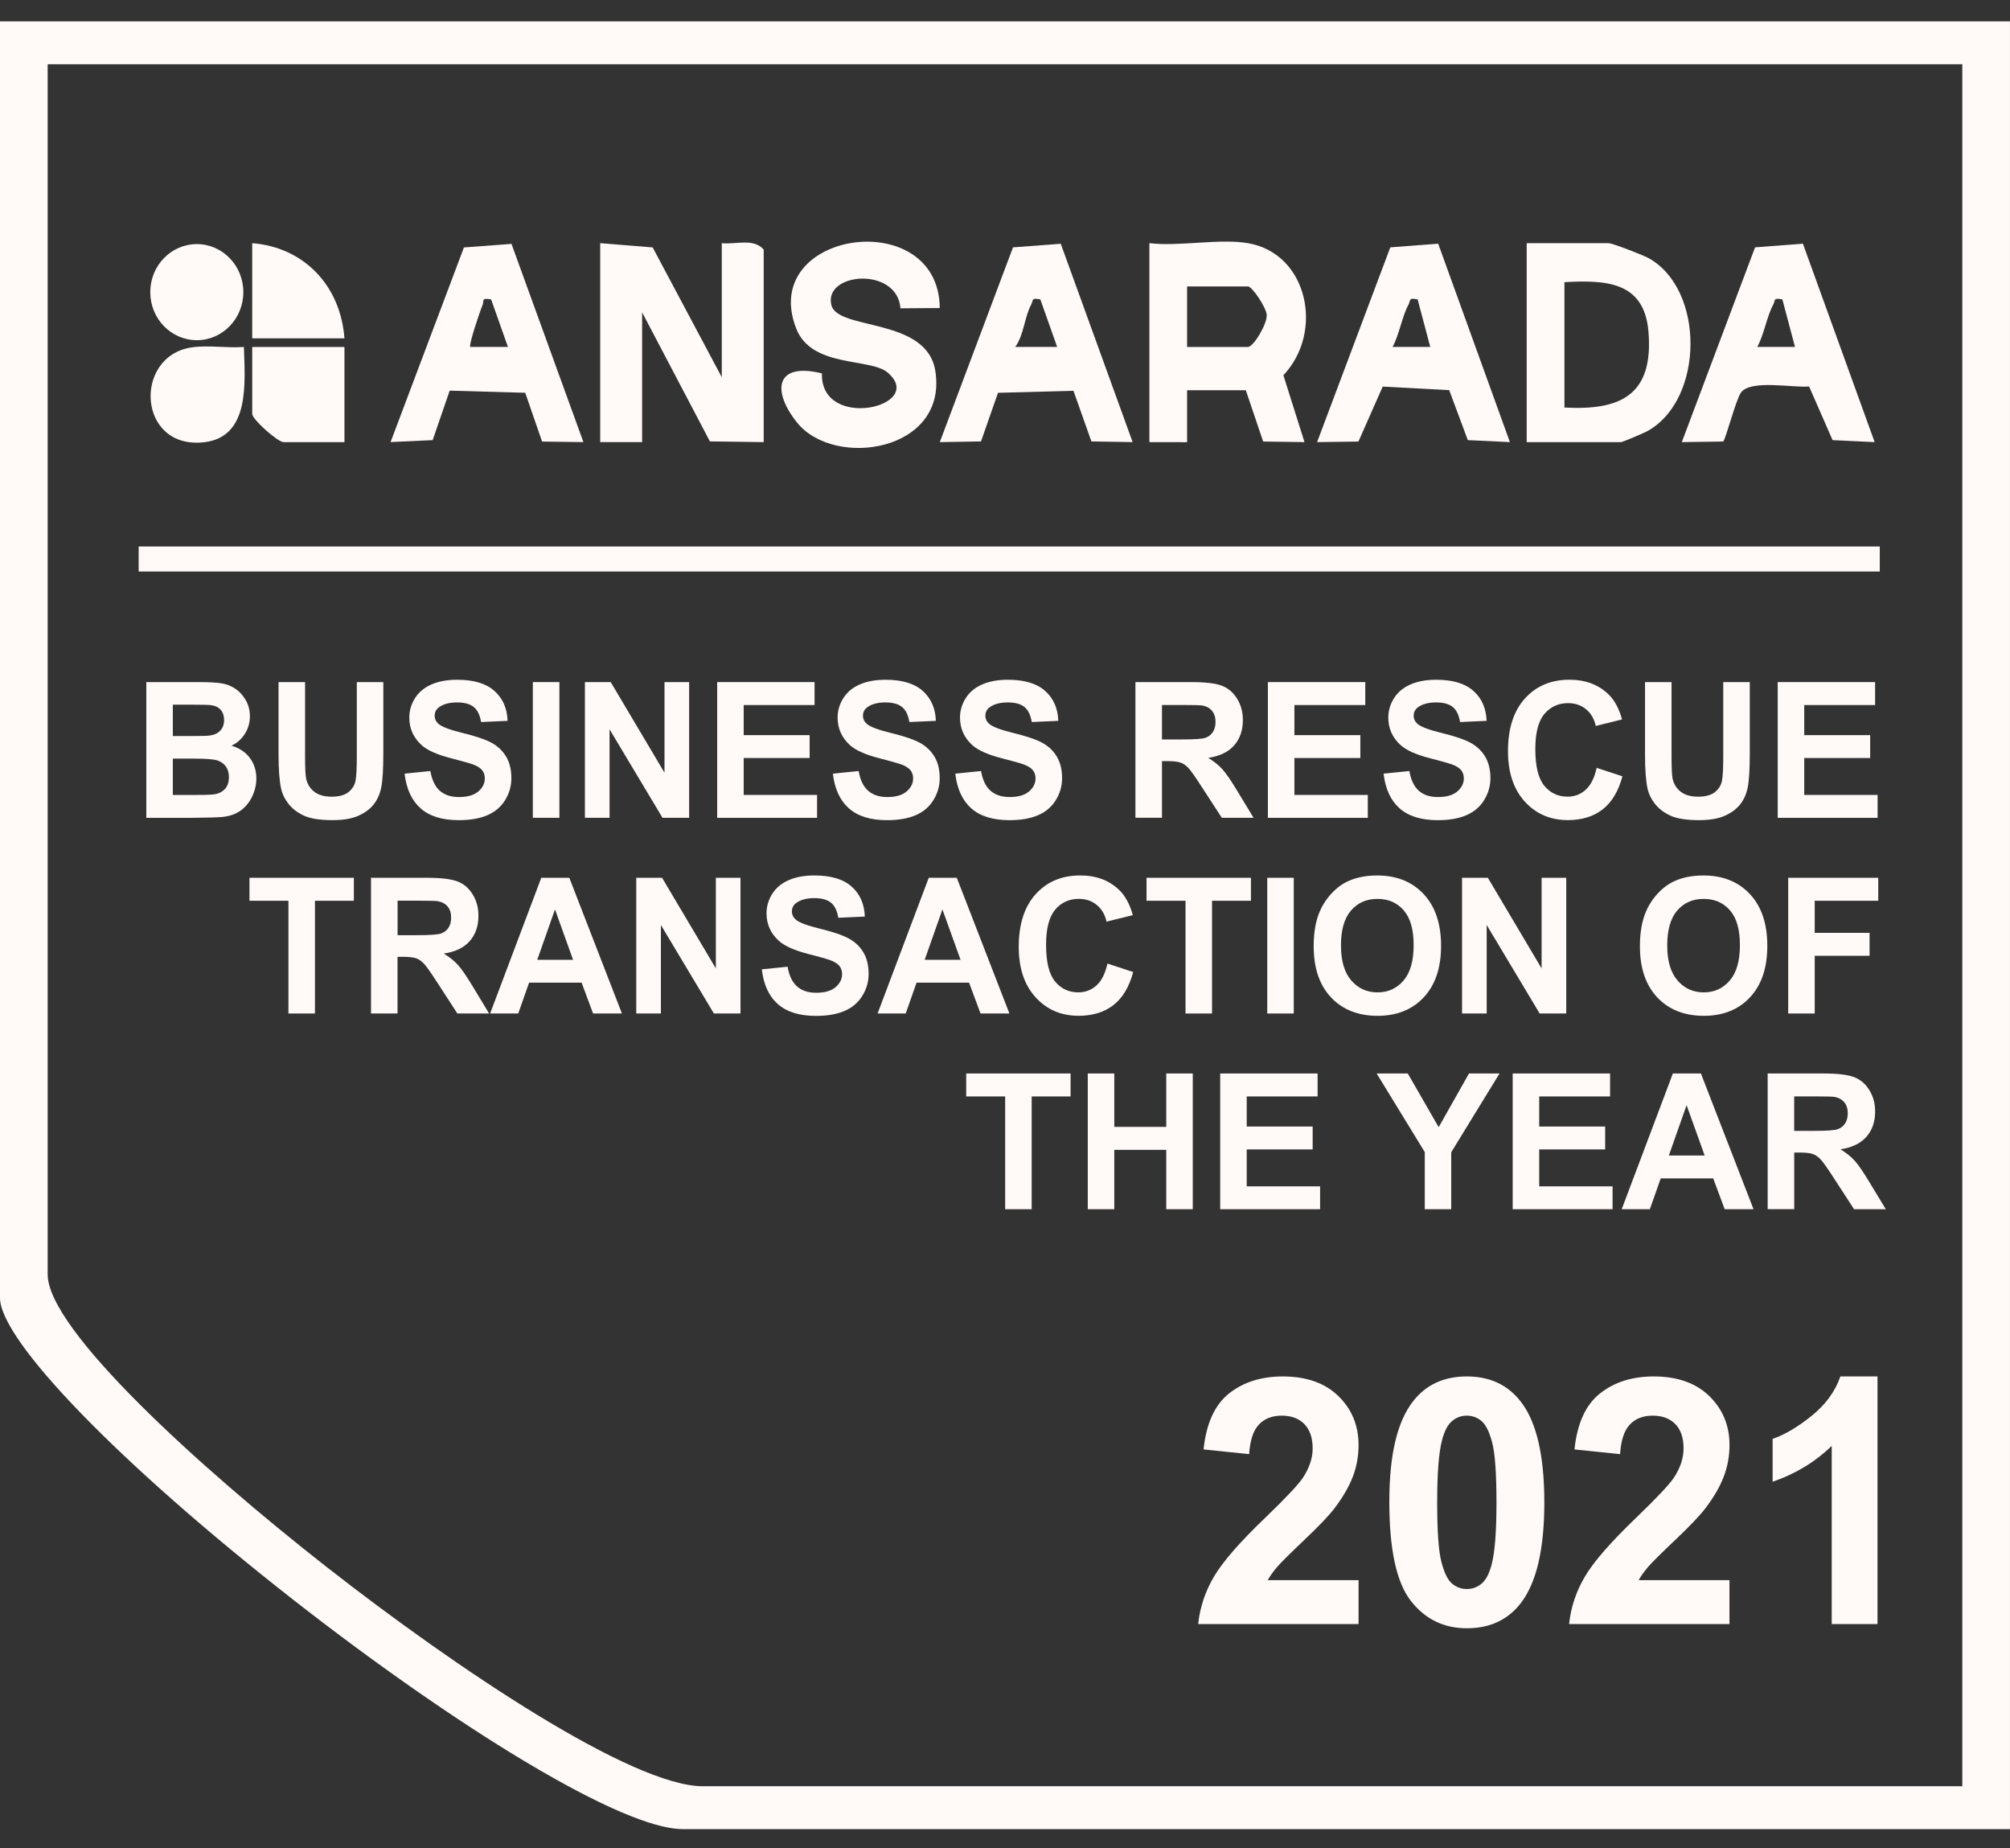 <svg width="62" height="57" viewBox="0 0 62 57" fill="none" xmlns="http://www.w3.org/2000/svg">
<rect x="0" y="0" width="62" height="57" fill="#333333" stroke="none"/>
<g clip-path="url(#clip0_243_437)">
<path d="M41.906 48.73V50.084H36.959C37.012 49.573 37.173 49.087 37.441 48.629C37.708 48.171 38.237 47.563 39.028 46.805C39.664 46.193 40.054 45.778 40.198 45.56C40.392 45.259 40.49 44.962 40.49 44.668C40.49 44.343 40.405 44.093 40.236 43.919C40.067 43.744 39.833 43.657 39.535 43.657C39.238 43.657 39.007 43.748 38.833 43.931C38.658 44.115 38.558 44.419 38.531 44.844L37.125 44.699C37.208 43.897 37.471 43.321 37.913 42.971C38.355 42.622 38.908 42.448 39.571 42.448C40.297 42.448 40.868 42.65 41.284 43.054C41.699 43.459 41.906 43.962 41.906 44.564C41.906 44.906 41.847 45.232 41.728 45.541C41.609 45.851 41.42 46.175 41.163 46.514C40.992 46.739 40.684 47.062 40.239 47.484C39.794 47.906 39.512 48.186 39.393 48.325C39.274 48.463 39.178 48.598 39.104 48.73H41.907L41.906 48.73Z" fill="#FFFAF8"/>
<path d="M45.245 42.448C45.959 42.448 46.516 42.71 46.918 43.236C47.397 43.858 47.636 44.891 47.636 46.333C47.636 47.775 47.395 48.806 46.913 49.435C46.514 49.954 45.959 50.214 45.245 50.214C44.532 50.214 43.951 49.93 43.512 49.361C43.074 48.792 42.855 47.778 42.855 46.318C42.855 44.858 43.096 43.855 43.578 43.226C43.976 42.707 44.532 42.448 45.245 42.448ZM45.245 43.657C45.074 43.657 44.922 43.713 44.788 43.825C44.654 43.938 44.55 44.139 44.477 44.429C44.379 44.806 44.331 45.441 44.331 46.333C44.331 47.225 44.374 47.838 44.462 48.172C44.549 48.506 44.658 48.728 44.791 48.838C44.923 48.949 45.075 49.004 45.246 49.004C45.417 49.004 45.569 48.948 45.703 48.836C45.837 48.723 45.941 48.522 46.015 48.232C46.111 47.858 46.16 47.225 46.16 46.333C46.16 45.441 46.116 44.828 46.029 44.494C45.942 44.16 45.833 43.937 45.7 43.825C45.568 43.713 45.416 43.657 45.245 43.657Z" fill="#FFFAF8"/>
<path d="M53.347 48.73V50.084H48.4C48.453 49.573 48.614 49.087 48.882 48.629C49.15 48.171 49.679 47.563 50.469 46.805C51.105 46.193 51.495 45.778 51.64 45.56C51.834 45.259 51.931 44.962 51.931 44.668C51.931 44.343 51.847 44.093 51.678 43.919C51.508 43.744 51.275 43.657 50.977 43.657C50.679 43.657 50.448 43.748 50.274 43.931C50.1 44.115 49.999 44.419 49.973 44.844L48.566 44.699C48.649 43.897 48.912 43.321 49.355 42.971C49.797 42.622 50.349 42.448 51.012 42.448C51.739 42.448 52.31 42.65 52.725 43.054C53.14 43.459 53.348 43.962 53.348 44.564C53.348 44.906 53.288 45.232 53.169 45.541C53.051 45.851 52.862 46.175 52.604 46.514C52.433 46.739 52.125 47.062 51.681 47.484C51.235 47.906 50.953 48.186 50.834 48.325C50.716 48.463 50.619 48.598 50.545 48.73H53.348L53.347 48.73Z" fill="#FFFAF8"/>
<path d="M57.913 50.084H56.501V44.59C55.986 45.088 55.378 45.456 54.678 45.695V44.373C55.047 44.248 55.447 44.012 55.879 43.665C56.311 43.317 56.607 42.912 56.768 42.448H57.913V50.085V50.084Z" fill="#FFFAF8"/>
<path d="M4.513 21.035H6.133C6.454 21.035 6.693 21.049 6.85 21.076C7.007 21.104 7.148 21.162 7.273 21.249C7.397 21.336 7.501 21.453 7.584 21.599C7.667 21.744 7.708 21.907 7.708 22.088C7.708 22.285 7.657 22.464 7.555 22.628C7.452 22.791 7.314 22.915 7.139 22.996C7.386 23.07 7.575 23.197 7.708 23.376C7.841 23.555 7.907 23.765 7.907 24.007C7.907 24.198 7.864 24.382 7.779 24.562C7.693 24.742 7.576 24.886 7.427 24.994C7.279 25.101 7.096 25.167 6.879 25.192C6.743 25.207 6.414 25.217 5.892 25.221H4.513V21.035V21.035ZM5.331 21.731V22.699H5.867C6.186 22.699 6.384 22.694 6.461 22.684C6.601 22.667 6.712 22.617 6.792 22.535C6.872 22.452 6.912 22.343 6.912 22.208C6.912 22.073 6.878 21.973 6.809 21.892C6.74 21.811 6.637 21.762 6.501 21.745C6.42 21.736 6.187 21.731 5.802 21.731H5.332L5.331 21.731ZM5.331 23.395V24.515H6.088C6.383 24.515 6.57 24.506 6.65 24.489C6.771 24.466 6.87 24.41 6.947 24.322C7.023 24.233 7.061 24.115 7.061 23.966C7.061 23.84 7.032 23.734 6.973 23.646C6.914 23.559 6.828 23.495 6.717 23.455C6.606 23.415 6.363 23.395 5.992 23.395H5.331Z" fill="#FFFAF8"/>
<path d="M8.592 21.035H9.41V23.302C9.41 23.661 9.421 23.895 9.441 24.002C9.475 24.172 9.559 24.31 9.691 24.414C9.822 24.518 10.002 24.569 10.231 24.569C10.46 24.569 10.639 24.52 10.757 24.422C10.875 24.324 10.945 24.204 10.97 24.061C10.994 23.919 11.006 23.681 11.006 23.35V21.035H11.824V23.233C11.824 23.735 11.802 24.091 11.757 24.298C11.713 24.506 11.631 24.68 11.513 24.824C11.394 24.967 11.235 25.08 11.036 25.165C10.837 25.25 10.577 25.292 10.256 25.292C9.869 25.292 9.576 25.246 9.376 25.154C9.176 25.061 9.018 24.941 8.902 24.794C8.786 24.646 8.71 24.492 8.673 24.33C8.619 24.091 8.592 23.736 8.592 23.268V21.036V21.035Z" fill="#FFFAF8"/>
<path d="M12.479 23.858L13.275 23.778C13.323 24.054 13.419 24.256 13.566 24.386C13.713 24.515 13.91 24.58 14.159 24.58C14.422 24.58 14.621 24.522 14.755 24.407C14.888 24.292 14.955 24.158 14.955 24.003C14.955 23.904 14.927 23.82 14.871 23.75C14.815 23.681 14.716 23.62 14.576 23.569C14.481 23.535 14.262 23.474 13.922 23.386C13.483 23.274 13.175 23.136 12.998 22.973C12.749 22.743 12.625 22.462 12.625 22.13C12.625 21.917 12.684 21.718 12.8 21.532C12.917 21.347 13.086 21.205 13.306 21.109C13.527 21.012 13.792 20.963 14.104 20.963C14.612 20.963 14.995 21.078 15.252 21.308C15.509 21.538 15.644 21.845 15.657 22.23L14.839 22.267C14.804 22.052 14.729 21.898 14.614 21.803C14.499 21.709 14.326 21.662 14.096 21.662C13.866 21.662 13.672 21.712 13.538 21.813C13.451 21.878 13.408 21.965 13.408 22.073C13.408 22.172 13.449 22.257 13.53 22.327C13.633 22.416 13.883 22.51 14.281 22.607C14.679 22.704 14.974 22.804 15.165 22.908C15.355 23.012 15.505 23.154 15.612 23.334C15.72 23.513 15.774 23.736 15.774 24C15.774 24.239 15.71 24.465 15.581 24.674C15.452 24.883 15.269 25.039 15.034 25.14C14.797 25.242 14.504 25.293 14.152 25.293C13.639 25.293 13.246 25.171 12.972 24.927C12.697 24.682 12.533 24.326 12.48 23.857L12.479 23.858Z" fill="#FFFAF8"/>
<path d="M16.436 25.22V21.035H17.255V25.22H16.436Z" fill="#FFFAF8"/>
<path d="M18.042 25.22V21.035H18.838L20.497 23.83V21.035H21.257V25.22H20.436L18.802 22.491V25.22H18.042Z" fill="#FFFAF8"/>
<path d="M22.122 25.22V21.035H25.126V21.743H22.94V22.671H24.974V23.376H22.94V24.515H25.203V25.221H22.122V25.22Z" fill="#FFFAF8"/>
<path d="M25.69 23.858L26.486 23.778C26.534 24.054 26.631 24.256 26.778 24.386C26.924 24.515 27.122 24.58 27.37 24.58C27.634 24.58 27.832 24.522 27.966 24.407C28.1 24.292 28.166 24.158 28.166 24.003C28.166 23.904 28.139 23.82 28.082 23.75C28.026 23.681 27.928 23.62 27.788 23.569C27.692 23.535 27.474 23.474 27.133 23.386C26.694 23.274 26.387 23.136 26.21 22.973C25.961 22.743 25.837 22.462 25.837 22.13C25.837 21.917 25.895 21.718 26.012 21.532C26.129 21.347 26.297 21.205 26.518 21.109C26.738 21.012 27.003 20.963 27.315 20.963C27.824 20.963 28.207 21.078 28.464 21.308C28.72 21.538 28.855 21.845 28.868 22.23L28.05 22.267C28.015 22.052 27.94 21.898 27.825 21.803C27.71 21.709 27.537 21.662 27.307 21.662C27.077 21.662 26.884 21.712 26.749 21.813C26.663 21.878 26.619 21.965 26.619 22.073C26.619 22.172 26.66 22.257 26.741 22.327C26.845 22.416 27.095 22.51 27.493 22.607C27.891 22.704 28.185 22.804 28.376 22.908C28.566 23.012 28.716 23.154 28.824 23.334C28.932 23.513 28.986 23.736 28.986 24C28.986 24.239 28.921 24.465 28.792 24.674C28.663 24.883 28.481 25.039 28.245 25.14C28.009 25.242 27.715 25.293 27.363 25.293C26.851 25.293 26.457 25.171 26.183 24.927C25.908 24.682 25.744 24.326 25.691 23.857L25.69 23.858Z" fill="#FFFAF8"/>
<path d="M29.465 23.858L30.261 23.778C30.309 24.054 30.406 24.256 30.553 24.386C30.7 24.515 30.897 24.58 31.146 24.58C31.409 24.58 31.608 24.522 31.742 24.407C31.875 24.292 31.942 24.158 31.942 24.003C31.942 23.904 31.914 23.82 31.858 23.75C31.802 23.681 31.703 23.62 31.563 23.569C31.468 23.535 31.249 23.474 30.908 23.386C30.47 23.274 30.162 23.136 29.985 22.973C29.736 22.743 29.612 22.462 29.612 22.13C29.612 21.917 29.67 21.718 29.787 21.532C29.904 21.347 30.073 21.205 30.293 21.109C30.513 21.012 30.779 20.963 31.09 20.963C31.599 20.963 31.982 21.078 32.239 21.308C32.496 21.538 32.631 21.845 32.644 22.23L31.826 22.267C31.79 22.052 31.715 21.898 31.601 21.803C31.485 21.709 31.313 21.662 31.082 21.662C30.852 21.662 30.659 21.712 30.524 21.813C30.438 21.878 30.395 21.965 30.395 22.073C30.395 22.172 30.436 22.257 30.517 22.327C30.62 22.416 30.87 22.51 31.268 22.607C31.666 22.704 31.961 22.804 32.151 22.908C32.342 23.012 32.492 23.154 32.599 23.334C32.707 23.513 32.761 23.736 32.761 24C32.761 24.239 32.697 24.465 32.568 24.674C32.439 24.883 32.256 25.039 32.02 25.14C31.784 25.242 31.491 25.293 31.139 25.293C30.626 25.293 30.233 25.171 29.958 24.927C29.684 24.682 29.52 24.326 29.467 23.857L29.465 23.858Z" fill="#FFFAF8"/>
<path d="M35.023 25.22V21.035H36.745C37.178 21.035 37.493 21.072 37.689 21.147C37.886 21.222 38.042 21.356 38.16 21.548C38.279 21.741 38.337 21.96 38.337 22.208C38.337 22.522 38.248 22.781 38.07 22.985C37.891 23.19 37.624 23.319 37.268 23.372C37.445 23.479 37.591 23.596 37.706 23.724C37.821 23.851 37.977 24.078 38.172 24.403L38.667 25.22H37.688L37.096 24.309C36.886 23.983 36.743 23.778 36.666 23.693C36.588 23.608 36.506 23.551 36.42 23.519C36.333 23.488 36.196 23.472 36.008 23.472H35.842V25.219H35.024L35.023 25.22ZM35.842 22.804H36.447C36.839 22.804 37.084 22.788 37.182 22.753C37.28 22.718 37.356 22.66 37.411 22.576C37.467 22.492 37.494 22.387 37.494 22.261C37.494 22.12 37.457 22.007 37.385 21.92C37.312 21.833 37.21 21.778 37.077 21.756C37.011 21.746 36.812 21.741 36.48 21.741H35.842V22.803V22.804Z" fill="#FFFAF8"/>
<path d="M39.109 25.22V21.035H42.113V21.743H39.927V22.671H41.961V23.376H39.927V24.515H42.191V25.221H39.109V25.22Z" fill="#FFFAF8"/>
<path d="M42.677 23.858L43.473 23.778C43.521 24.054 43.618 24.256 43.764 24.386C43.911 24.515 44.108 24.58 44.357 24.58C44.621 24.58 44.819 24.522 44.953 24.407C45.086 24.292 45.153 24.158 45.153 24.003C45.153 23.904 45.125 23.82 45.069 23.75C45.013 23.681 44.915 23.62 44.775 23.569C44.679 23.535 44.461 23.474 44.12 23.386C43.681 23.274 43.374 23.136 43.197 22.973C42.948 22.743 42.823 22.462 42.823 22.13C42.823 21.917 42.882 21.718 42.999 21.532C43.116 21.347 43.284 21.205 43.505 21.109C43.725 21.012 43.99 20.963 44.302 20.963C44.811 20.963 45.194 21.078 45.45 21.308C45.707 21.538 45.842 21.845 45.855 22.23L45.037 22.267C45.002 22.052 44.927 21.898 44.812 21.803C44.697 21.709 44.524 21.662 44.294 21.662C44.064 21.662 43.87 21.712 43.736 21.813C43.649 21.878 43.606 21.965 43.606 22.073C43.606 22.172 43.647 22.257 43.728 22.327C43.831 22.416 44.081 22.51 44.48 22.607C44.878 22.704 45.172 22.804 45.363 22.908C45.553 23.012 45.703 23.154 45.811 23.334C45.918 23.513 45.973 23.736 45.973 24C45.973 24.239 45.908 24.465 45.779 24.674C45.65 24.883 45.467 25.039 45.232 25.14C44.996 25.242 44.702 25.293 44.35 25.293C43.837 25.293 43.444 25.171 43.17 24.927C42.895 24.682 42.731 24.326 42.678 23.857L42.677 23.858Z" fill="#FFFAF8"/>
<path d="M49.252 23.681L50.045 23.94C49.923 24.397 49.721 24.736 49.438 24.958C49.155 25.18 48.797 25.291 48.361 25.291C47.823 25.291 47.381 25.101 47.034 24.721C46.688 24.341 46.515 23.822 46.515 23.164C46.515 22.467 46.689 21.926 47.037 21.541C47.385 21.155 47.843 20.962 48.411 20.962C48.906 20.962 49.309 21.114 49.618 21.416C49.803 21.595 49.941 21.852 50.033 22.187L49.223 22.387C49.175 22.17 49.075 21.998 48.923 21.873C48.771 21.748 48.587 21.684 48.369 21.684C48.069 21.684 47.825 21.796 47.638 22.018C47.451 22.241 47.358 22.602 47.358 23.1C47.358 23.63 47.45 24.006 47.634 24.231C47.818 24.455 48.058 24.568 48.353 24.568C48.57 24.568 48.758 24.496 48.914 24.353C49.07 24.211 49.183 23.986 49.251 23.679L49.252 23.681Z" fill="#FFFAF8"/>
<path d="M50.742 21.035H51.56V23.302C51.56 23.661 51.57 23.895 51.59 24.002C51.625 24.172 51.708 24.31 51.84 24.414C51.972 24.518 52.152 24.569 52.381 24.569C52.61 24.569 52.788 24.52 52.906 24.422C53.024 24.324 53.095 24.204 53.119 24.061C53.143 23.919 53.155 23.681 53.155 23.35V21.035H53.973V23.233C53.973 23.735 53.951 24.091 53.907 24.298C53.862 24.506 53.781 24.68 53.662 24.824C53.543 24.967 53.385 25.08 53.185 25.165C52.986 25.25 52.727 25.292 52.406 25.292C52.019 25.292 51.725 25.246 51.526 25.154C51.325 25.061 51.168 24.941 51.051 24.794C50.935 24.646 50.859 24.492 50.822 24.33C50.769 24.091 50.742 23.736 50.742 23.268V21.036V21.035Z" fill="#FFFAF8"/>
<path d="M54.835 25.22V21.035H57.839V21.743H55.653V22.671H57.687V23.376H55.653V24.515H57.916V25.221H54.835V25.22Z" fill="#FFFAF8"/>
<path d="M8.897 31.255V27.778H7.695V27.07H10.915V27.778H9.715V31.255H8.897Z" fill="#FFFAF8"/>
<path d="M11.444 31.255V27.07H13.166C13.599 27.07 13.914 27.108 14.11 27.182C14.307 27.257 14.463 27.391 14.581 27.584C14.699 27.776 14.758 27.995 14.758 28.243C14.758 28.557 14.669 28.816 14.49 29.021C14.311 29.225 14.044 29.355 13.688 29.407C13.866 29.514 14.012 29.631 14.127 29.759C14.242 29.886 14.397 30.113 14.592 30.438L15.087 31.255H14.108L13.517 30.344C13.307 30.018 13.163 29.813 13.086 29.729C13.009 29.644 12.926 29.586 12.84 29.554C12.754 29.523 12.616 29.507 12.428 29.507H12.262V31.254H11.444V31.255ZM12.263 28.84H12.869C13.261 28.84 13.506 28.823 13.604 28.788C13.701 28.754 13.778 28.695 13.833 28.611C13.889 28.527 13.916 28.422 13.916 28.296C13.916 28.156 13.88 28.042 13.807 27.955C13.734 27.868 13.632 27.814 13.499 27.791C13.433 27.782 13.234 27.776 12.902 27.776H12.264V28.838L12.263 28.84Z" fill="#FFFAF8"/>
<path d="M19.183 31.255H18.294L17.94 30.304H16.32L15.986 31.255H15.118L16.696 27.07H17.561L19.184 31.255H19.183ZM17.677 29.599L17.119 28.046L16.572 29.599H17.677Z" fill="#FFFAF8"/>
<path d="M19.626 31.255V27.07H20.422L22.081 29.865V27.07H22.841V31.255H22.02L20.386 28.526V31.255H19.626Z" fill="#FFFAF8"/>
<path d="M23.498 29.893L24.294 29.813C24.342 30.089 24.439 30.292 24.586 30.421C24.732 30.551 24.93 30.616 25.178 30.616C25.442 30.616 25.64 30.558 25.774 30.443C25.908 30.328 25.975 30.193 25.975 30.038C25.975 29.94 25.947 29.856 25.89 29.786C25.834 29.717 25.735 29.656 25.595 29.605C25.5 29.571 25.281 29.51 24.941 29.422C24.502 29.309 24.194 29.172 24.017 29.008C23.768 28.778 23.644 28.497 23.644 28.166C23.644 27.953 23.703 27.753 23.819 27.568C23.936 27.382 24.105 27.241 24.325 27.144C24.546 27.047 24.811 26.998 25.122 26.998C25.631 26.998 26.014 27.113 26.271 27.343C26.528 27.573 26.663 27.881 26.676 28.266L25.858 28.303C25.823 28.088 25.748 27.933 25.633 27.839C25.517 27.744 25.345 27.697 25.115 27.697C24.884 27.697 24.691 27.748 24.556 27.849C24.47 27.913 24.427 28 24.427 28.108C24.427 28.207 24.468 28.292 24.549 28.362C24.651 28.452 24.902 28.545 25.3 28.642C25.698 28.739 25.993 28.84 26.183 28.943C26.374 29.047 26.524 29.189 26.631 29.369C26.739 29.549 26.793 29.771 26.793 30.035C26.793 30.275 26.729 30.5 26.6 30.709C26.471 30.919 26.288 31.075 26.052 31.176C25.816 31.278 25.523 31.329 25.171 31.329C24.658 31.329 24.265 31.207 23.99 30.962C23.716 30.718 23.552 30.361 23.499 29.893L23.498 29.893Z" fill="#FFFAF8"/>
<path d="M31.135 31.255H30.245L29.892 30.304H28.272L27.938 31.255H27.07L28.648 27.07H29.513L31.136 31.255H31.135ZM29.629 29.599L29.07 28.046L28.523 29.599H29.629Z" fill="#FFFAF8"/>
<path d="M34.161 29.716L34.954 29.976C34.832 30.433 34.63 30.772 34.347 30.994C34.064 31.215 33.706 31.326 33.27 31.326C32.732 31.326 32.29 31.136 31.944 30.756C31.597 30.377 31.424 29.858 31.424 29.199C31.424 28.503 31.598 27.961 31.946 27.576C32.294 27.191 32.752 26.998 33.32 26.998C33.815 26.998 34.218 27.149 34.527 27.451C34.712 27.631 34.85 27.887 34.942 28.222L34.132 28.422C34.084 28.205 33.984 28.034 33.832 27.909C33.68 27.783 33.496 27.72 33.278 27.72C32.978 27.72 32.734 27.831 32.547 28.054C32.361 28.276 32.267 28.637 32.267 29.136C32.267 29.665 32.359 30.042 32.543 30.266C32.728 30.491 32.967 30.603 33.262 30.603C33.479 30.603 33.667 30.531 33.823 30.389C33.98 30.246 34.092 30.022 34.16 29.715L34.161 29.716Z" fill="#FFFAF8"/>
<path d="M36.568 31.255V27.778H35.366V27.07H38.586V27.778H37.386V31.255H36.568Z" fill="#FFFAF8"/>
<path d="M39.089 31.255V27.07H39.907V31.255H39.089Z" fill="#FFFAF8"/>
<path d="M40.521 29.188C40.521 28.762 40.583 28.404 40.706 28.115C40.798 27.902 40.924 27.71 41.083 27.541C41.243 27.372 41.417 27.246 41.607 27.164C41.86 27.053 42.151 26.999 42.481 26.999C43.078 26.999 43.556 27.19 43.914 27.573C44.272 27.955 44.451 28.488 44.451 29.168C44.451 29.849 44.273 30.373 43.918 30.755C43.562 31.136 43.087 31.327 42.492 31.327C41.897 31.327 41.41 31.137 41.055 30.757C40.699 30.377 40.522 29.854 40.522 29.189L40.521 29.188ZM41.364 29.16C41.364 29.634 41.47 29.993 41.682 30.237C41.894 30.482 42.163 30.604 42.489 30.604C42.815 30.604 43.083 30.482 43.292 30.24C43.501 29.997 43.605 29.633 43.605 29.148C43.605 28.662 43.503 28.31 43.3 28.075C43.096 27.839 42.825 27.721 42.488 27.721C42.151 27.721 41.879 27.84 41.673 28.079C41.466 28.318 41.363 28.678 41.363 29.16H41.364Z" fill="#FFFAF8"/>
<path d="M45.098 31.255V27.07H45.894L47.552 29.865V27.07H48.312V31.255H47.492L45.858 28.526V31.255H45.098Z" fill="#FFFAF8"/>
<path d="M50.584 29.188C50.584 28.762 50.646 28.404 50.77 28.115C50.861 27.902 50.987 27.71 51.147 27.541C51.306 27.372 51.481 27.246 51.67 27.164C51.923 27.053 52.214 26.999 52.544 26.999C53.141 26.999 53.619 27.19 53.977 27.573C54.336 27.955 54.514 28.488 54.514 29.168C54.514 29.849 54.337 30.373 53.981 30.755C53.626 31.136 53.151 31.327 52.555 31.327C51.96 31.327 51.474 31.137 51.118 30.757C50.763 30.377 50.585 29.854 50.585 29.189L50.584 29.188ZM51.427 29.16C51.427 29.634 51.533 29.993 51.745 30.237C51.957 30.482 52.226 30.604 52.552 30.604C52.879 30.604 53.146 30.482 53.355 30.24C53.564 29.997 53.669 29.633 53.669 29.148C53.669 28.662 53.567 28.31 53.363 28.075C53.159 27.839 52.889 27.721 52.552 27.721C52.214 27.721 51.942 27.84 51.736 28.079C51.53 28.318 51.426 28.678 51.426 29.16H51.427Z" fill="#FFFAF8"/>
<path d="M55.158 31.255V27.07H57.936V27.778H55.976V28.768H57.668V29.476H55.976V31.255H55.158Z" fill="#FFFAF8"/>
<path d="M31.005 37.291V33.813H29.803V33.105H33.023V33.813H31.823V37.291H31.005Z" fill="#FFFAF8"/>
<path d="M33.553 37.291V33.105H34.371V34.752H35.974V33.105H36.792V37.291H35.974V35.46H34.371V37.291H33.553Z" fill="#FFFAF8"/>
<path d="M37.638 37.291V33.105H40.642V33.813H38.456V34.741H40.49V35.447H38.456V36.586H40.72V37.291H37.638V37.291Z" fill="#FFFAF8"/>
<path d="M43.948 37.291V35.529L42.464 33.105H43.424L44.377 34.761L45.312 33.105H46.254L44.764 35.535V37.291H43.948Z" fill="#FFFAF8"/>
<path d="M46.66 37.291V33.105H49.664V33.813H47.478V34.741H49.512V35.447H47.478V36.586H49.741V37.291H46.66V37.291Z" fill="#FFFAF8"/>
<path d="M54.089 37.291H53.199L52.845 36.34H51.226L50.891 37.291H50.023L51.601 33.105H52.466L54.089 37.291ZM52.582 35.635L52.024 34.082L51.477 35.635H52.582Z" fill="#FFFAF8"/>
<path d="M54.525 37.291V33.105H56.247C56.68 33.105 56.995 33.143 57.191 33.218C57.388 33.293 57.544 33.427 57.662 33.619C57.78 33.811 57.84 34.031 57.84 34.279C57.84 34.593 57.75 34.852 57.572 35.056C57.393 35.261 57.126 35.39 56.77 35.443C56.947 35.55 57.093 35.667 57.208 35.794C57.323 35.922 57.479 36.148 57.674 36.474L58.169 37.291H57.19L56.598 36.38C56.389 36.054 56.245 35.849 56.167 35.764C56.09 35.679 56.008 35.621 55.922 35.59C55.835 35.559 55.698 35.543 55.51 35.543H55.344V37.29H54.526L54.525 37.291ZM55.343 34.875H55.948C56.341 34.875 56.586 34.858 56.684 34.824C56.782 34.789 56.858 34.73 56.913 34.646C56.968 34.563 56.996 34.458 56.996 34.332C56.996 34.191 56.959 34.077 56.887 33.99C56.814 33.904 56.712 33.849 56.579 33.827C56.513 33.817 56.314 33.812 55.982 33.812H55.343V34.874V34.875Z" fill="#FFFAF8"/>
<path d="M18.513 7.499L20.132 7.63L22.264 11.634V7.499C22.69 7.548 23.249 7.333 23.557 7.699V13.634L21.897 13.612L19.807 9.633V13.634H18.514V7.498L18.513 7.499Z" fill="#FFFAF8"/>
<path d="M38.493 7.499C40.35 7.816 40.847 10.246 39.587 11.572L40.238 13.634L38.963 13.616L38.428 12.034H36.617V13.636L35.454 13.635V7.499C36.379 7.61 37.61 7.348 38.493 7.499ZM36.617 10.7H38.493C38.665 10.7 39.091 9.988 39.073 9.709C39.059 9.487 38.625 8.833 38.493 8.833H36.617V10.7Z" fill="#FFFAF8"/>
<path d="M47.092 13.635V7.499H49.614C49.736 7.499 50.674 7.863 50.849 7.959C52.585 8.916 52.574 12.3 50.829 13.288C50.725 13.347 50.047 13.635 50.002 13.635H47.092ZM48.256 12.568C49.987 12.664 51.011 12.185 50.848 10.227C50.718 8.662 49.506 8.636 48.256 8.701V12.569V12.568Z" fill="#FFFAF8"/>
<path d="M28.987 9.499L27.775 9.508C27.68 8.214 25.4 8.394 25.644 9.406C25.836 10.205 28.588 9.772 28.851 11.441C29.242 13.927 25.744 14.463 24.59 13.036C23.806 12.066 23.906 11.158 25.353 11.515C25.304 13.309 28.606 12.538 27.381 11.49C26.84 11.028 25.037 11.355 24.56 10.132C23.377 7.103 28.961 6.31 28.988 9.499L28.987 9.499Z" fill="#FFFAF8"/>
<path d="M15.777 7.521L17.996 13.634L16.721 13.617L16.201 12.113L13.871 12.047L13.346 13.573L12.048 13.633L14.31 7.631L15.777 7.521V7.521ZM15.149 9.233C14.82 9.18 14.949 9.262 14.88 9.42C14.811 9.578 14.45 10.645 14.505 10.699H15.668L15.149 9.233H15.149Z" fill="#FFFAF8"/>
<path d="M32.72 7.518L34.937 13.634L33.665 13.613L33.112 12.051L30.784 12.114L30.26 13.613L28.989 13.634L31.247 7.628L32.72 7.518ZM32.09 9.233C31.798 9.179 31.885 9.248 31.803 9.403C31.598 9.787 31.585 10.327 31.316 10.699H32.609L32.09 9.233Z" fill="#FFFAF8"/>
<path d="M55.612 7.515L57.825 13.634L56.527 13.573L55.803 11.918C55.304 11.966 53.989 11.693 53.698 12.111C53.542 12.337 53.224 13.568 53.152 13.616L51.877 13.634L54.136 7.628L55.612 7.515ZM54.979 9.233C54.683 9.177 54.773 9.253 54.692 9.404C54.499 9.761 54.412 10.323 54.204 10.699H55.368L54.979 9.233H54.979Z" fill="#FFFAF8"/>
<path d="M44.362 7.515L46.574 13.634L45.276 13.573L44.702 12.032L42.651 11.922L41.902 13.617L40.627 13.634L42.885 7.628L44.362 7.515V7.515ZM43.729 9.233C43.432 9.177 43.523 9.253 43.441 9.404C43.248 9.761 43.161 10.323 42.954 10.699H44.117L43.728 9.233H43.729Z" fill="#FFFAF8"/>
<path d="M10.625 10.7V13.635H8.75C8.563 13.635 7.78 12.929 7.78 12.768V10.7H10.625Z" fill="#FFFAF8"/>
<path d="M7.523 10.7C7.557 11.801 7.717 13.476 6.296 13.638C4.236 13.873 4.098 10.976 5.918 10.712C6.428 10.638 7.003 10.739 7.523 10.7Z" fill="#FFFAF8"/>
<path d="M6.071 10.491C6.864 10.491 7.506 9.827 7.506 9.009C7.506 8.191 6.864 7.528 6.071 7.528C5.278 7.528 4.635 8.191 4.635 9.009C4.635 9.827 5.278 10.491 6.071 10.491Z" fill="#FFFAF8"/>
<path d="M10.625 10.434H7.78V7.499C9.366 7.625 10.502 8.794 10.625 10.434Z" fill="#FFFAF8"/>
<path d="M16.132 54.285C19.054 56.039 20.424 56.408 21.059 56.408H61.999V0.66H0V40.026C0 41.341 3.712 45.163 9.027 49.32C11.506 51.259 14.029 53.022 16.132 54.285V54.285ZM1.47 39.306V1.981H60.529V55.086H21.682C19.497 55.086 14.074 51.451 10.094 48.339C6.116 45.227 1.471 40.995 1.471 39.306H1.47Z" fill="#FFFAF8"/>
<path d="M57.983 16.853H4.277V17.625H57.983V16.853Z" fill="#FFFAF8"/>
</g>
<defs>
<clipPath id="clip0_243_437">
<rect width="62" height="55.747" fill="white" transform="translate(0 0.66)"/>
</clipPath>
</defs>
</svg>
